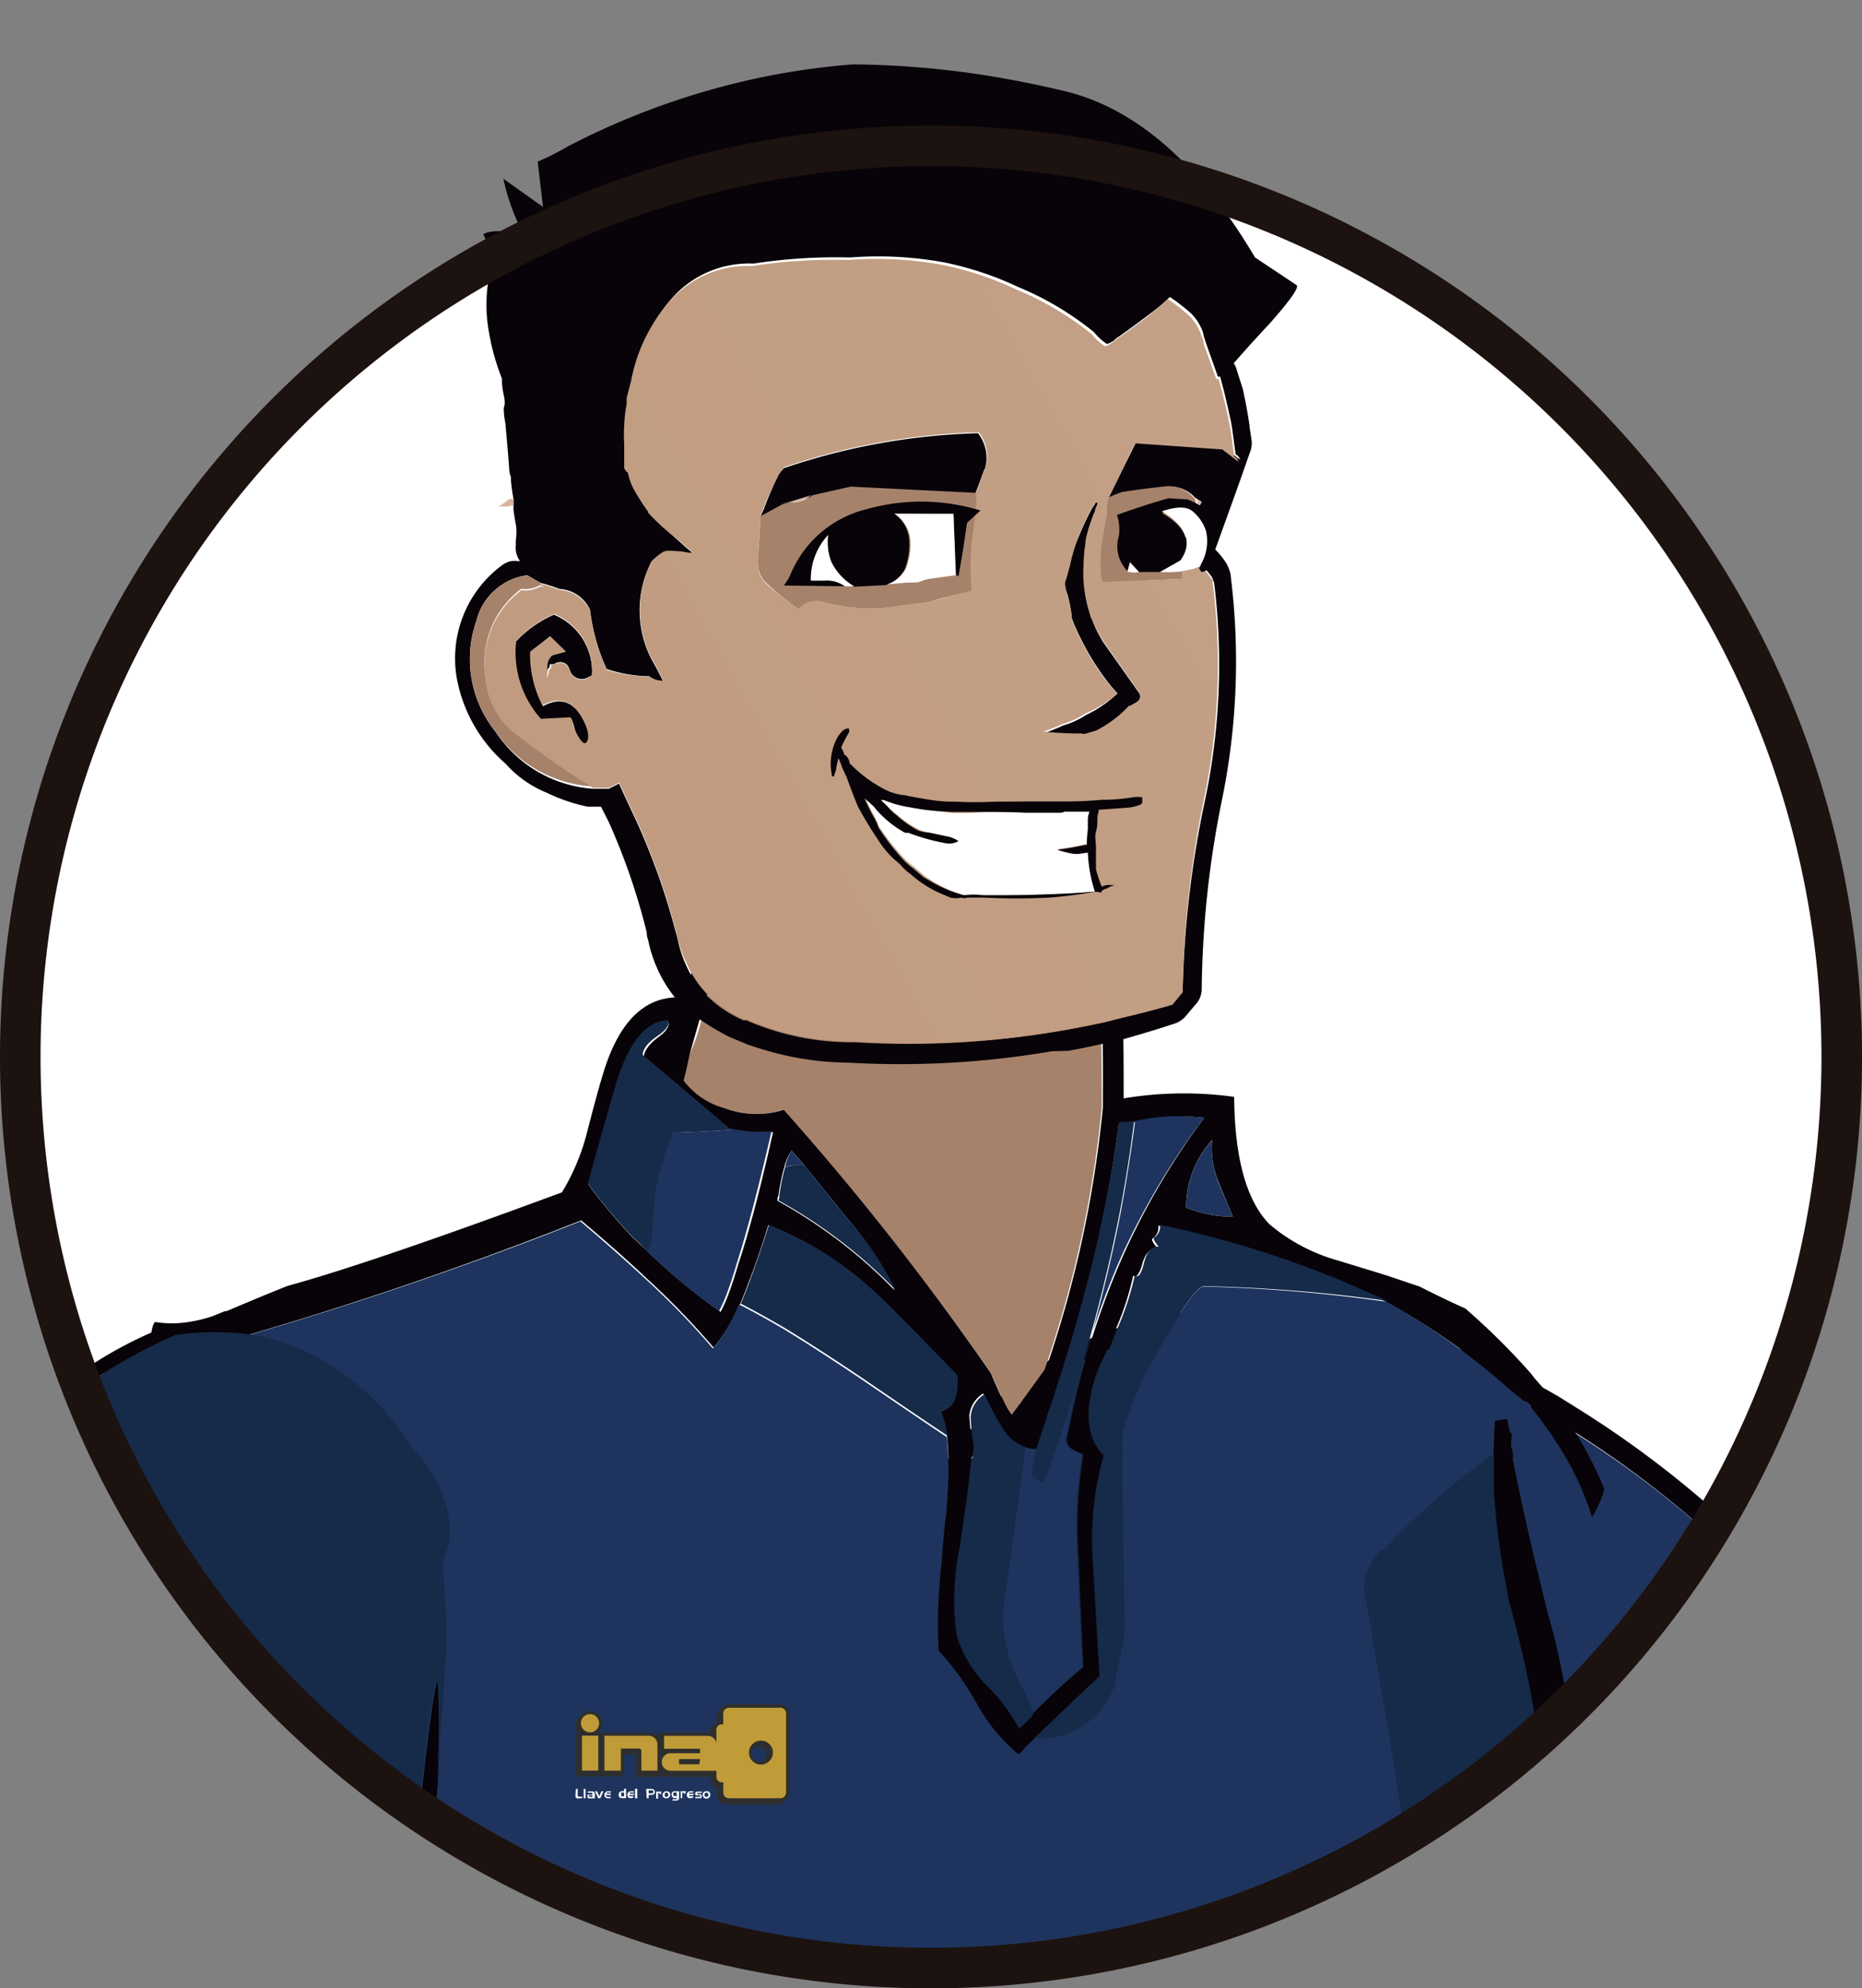 <svg id="Capa_1" data-name="Capa 1" xmlns="http://www.w3.org/2000/svg" xmlns:xlink="http://www.w3.org/1999/xlink" viewBox="0 0 183.72 196.1"><rect x="0" y="0" width="183.72" height="196.1" fill="#808080" stroke="none"/><defs><style>.cls-1{fill:none;}.cls-17,.cls-2{fill:#fff;}.cls-10,.cls-11,.cls-12,.cls-13,.cls-14,.cls-15,.cls-16,.cls-19,.cls-2,.cls-20,.cls-3,.cls-4,.cls-5,.cls-6,.cls-7,.cls-8,.cls-9{fill-rule:evenodd;}.cls-3,.cls-4{fill:#070308;}.cls-4{fill-opacity:0.3;}.cls-5{fill:#9fc1da;}.cls-6{fill:url(#linear-gradient);}.cls-7{fill:#71a3c6;}.cls-8{fill:#7eaec8;}.cls-9{fill:#464b7a;}.cls-10{fill:#1e345e;}.cls-11{fill:#162a4a;}.cls-12{fill:#a66d3b;}.cls-13{fill:url(#linear-gradient-2);}.cls-14{fill:#a7826b;}.cls-15{fill:#d8b5a2;}.cls-16{fill:url(#linear-gradient-3);}.cls-18{clip-path:url(#clip-path);}.cls-19{fill:#2f2e2f;}.cls-20{fill:#bf9c38;}.cls-21{fill:#1c120f;}</style><linearGradient id="linear-gradient" x1="3547.03" y1="18264.27" x2="3793.02" y2="18264.27" gradientTransform="matrix(-0.44, 0.9, -0.91, -0.41, 18343.64, 4187.7)" gradientUnits="userSpaceOnUse"><stop offset="0" stop-color="#cbb49f"/><stop offset="1" stop-color="#bd9274"/></linearGradient><linearGradient id="linear-gradient-2" x1="12109.8" y1="17767.12" x2="12355.35" y2="17767.12" gradientTransform="matrix(-0.95, 0.32, -0.35, -0.94, 17886.47, 12812.57)" xlink:href="#linear-gradient"/><linearGradient id="linear-gradient-3" x1="-3024.68" y1="4825.49" x2="-2738.11" y2="4825.49" gradientTransform="matrix(0.87, 0.49, -0.49, 0.87, 4856.62, -2786.62)" xlink:href="#linear-gradient"/><clipPath id="clip-path"><path class="cls-1" d="M118.89,18.53V0h-72V26.43a89.85,89.85,0,1,0,72-7.9Z"/></clipPath><symbol id="hombre_a_hombre1_brazoIzq" data-name="hombre_a/hombre1/brazoIzq" viewBox="0 0 58.25 54.41"><g id="Capa_3" data-name="Capa 3"><path class="cls-3" d="M55.2,6.46a14.64,14.64,0,0,1,3,5.55,1.26,1.26,0,0,1,.08.3,14.8,14.8,0,0,1-3,9.35,21,21,0,0,1-3,3.23q-4.91,4.44-9.87,8.77L41,34.86Q38,37.45,35,40q-.1.66-.15,1.43-.35.5-.85,1.4a3,3,0,0,1-1.75,1.55,6.65,6.65,0,0,1-2.48,0l-1,.83a1,1,0,0,1-.6.25,1.18,1.18,0,0,1-.65-.17l-3.07-1.85-.4.42L24,44l-6.3,6.92q-.3.36-.62.68a9.61,9.61,0,0,1-5.18,2.7l0,0a9.82,9.82,0,0,1-7.52-1.62A9.41,9.41,0,0,1,.2,46.19a9.56,9.56,0,0,1,1.07-6.75L6,30.79l.25-.6.13-.3-.17-.2q-.7-1-1.2-1.7l-.67-.7A1.28,1.28,0,0,1,4,26.64a.91.91,0,0,1,0-.23,2.57,2.57,0,0,1-.35-.87A4.84,4.84,0,0,1,4.8,22.79,6.46,6.46,0,0,1,7,20.69l.45-.1Q9,18.27,10.7,16q.41-.54.8-1v0q.74-.81,1.52-1.57t1.33-1.33a53.26,53.26,0,0,1,9-7l.83-.52,0,0a35.35,35.35,0,0,1,7.65-3.35q1-.31,2-.55Q35.07.51,36.3.34v0a1.8,1.8,0,0,1,1.18.15l0,0A17.91,17.91,0,0,1,51.8,3.21l0,0A15.44,15.44,0,0,1,55.2,6.46ZM40.45,1a17.38,17.38,0,0,0-3.12.58q-.11-.42-.68-.35-1.19.19-2.4.45-.93.21-1.87.5a34.28,34.28,0,0,0-7.42,3.27l-.83.5a52.54,52.54,0,0,0-8.9,6.82q-.67.64-1.33,1.3t-1.45,1.55q-.39.45-.8,1Q10.28,18.42,9,20.29a8.48,8.48,0,0,0,.45.85q1,1.65,1.5,2.45a17.47,17.47,0,0,0,3.8,5q.86.79,1.85,1.55T19,31.89l1,.6q.45.25.9.55t1.3.7a49.42,49.42,0,0,0,8.85,3.45q.6.15,1.25.35l2.38.88,0,0q1.54-1.29,3.08-2.6l2.3-2,1.4-1.2q5-4.34,9.87-8.77a20.2,20.2,0,0,0,2.83-3.1A13.76,13.76,0,0,0,57.1,12a13.68,13.68,0,0,0-2.77-5.1A13.65,13.65,0,0,0,51.3,4,17,17,0,0,0,40.45,1ZM14.75,30.39a24.18,24.18,0,0,1-5-5.3q-.55-.85-1-1.7a4.47,4.47,0,0,1-.4-.8A4.18,4.18,0,0,0,7.2,23,2.18,2.18,0,0,0,6,24.89a5.63,5.63,0,0,0,.75,2.7,8.9,8.9,0,0,0,.55,1l.25.4a20.49,20.49,0,0,0,2.7,3.35q.75.8,1.7,1.7l.75.65.85.7a34.08,34.08,0,0,0,7.9,5.25l.2.1,1.2.5q.56.22,1.1.4a17.76,17.76,0,0,0,5.73,1.08,11.25,11.25,0,0,0,2.13-.18q1.9-1.8,1.65-3-1.05-.35-2-.7a4.66,4.66,0,0,0-.55-.15l-15.6-7.75-.3-.25Zm-3,22.9h0l0,0A8.62,8.62,0,0,0,16.25,51a9.27,9.27,0,0,0,.85-1l6.6-7q-1.12-.34-3-1l0-.05Q15,39.53,7.35,31q-.37.62-.68,1.25l-4.07,7-.2.27-.15.3L2,40.14A8.59,8.59,0,0,0,1.17,46a8.5,8.5,0,0,0,3.78,5.77A8.94,8.94,0,0,0,11.72,53.29Z"/><polygon class="cls-5" points="35.45 2.96 35.47 2.99 35.45 3.01 35.35 2.94 35.45 2.96"/><path class="cls-13" d="M11.72,53.26v0a8.94,8.94,0,0,1-6.77-1.52A8.5,8.5,0,0,1,1.17,46,8.59,8.59,0,0,1,2,40.14l.23-.35.15-.3.2-.27,4.07-7Q7,31.61,7.35,31,15,39.53,20.8,42l0,.05q1.83.63,3,1l-6.6,7a9.27,9.27,0,0,1-.85,1A8.62,8.62,0,0,1,11.72,53.26ZM10,44.64a.26.26,0,0,0,.17-.1.19.19,0,0,0,0-.17.28.28,0,0,0-.1-.17.21.21,0,0,0-.18,0,.23.23,0,0,0-.15.1.21.21,0,0,0,0,.18.29.29,0,0,0,.1.17A.2.2,0,0,0,10,44.64Zm8.95-2h0v0Z"/><path class="cls-4" d="M11.72,53.29v0l0,0Zm7.2-10.62,0,0v0Z"/><path class="cls-12" d="M10,44.64a.2.2,0,0,1-.18,0,.29.29,0,0,1-.1-.17.21.21,0,0,1,0-.18.23.23,0,0,1,.15-.1.21.21,0,0,1,.18,0,.28.28,0,0,1,.1.17.19.19,0,0,1,0,.17A.26.26,0,0,1,10,44.64Z"/><path class="cls-10" d="M16.6,30.14q-1-.76-1.85-1.55a17.47,17.47,0,0,1-3.8-5q-.45-.8-1.5-2.45A8.48,8.48,0,0,1,9,20.29q1.28-1.87,2.65-3.67.41-.52.8-1,.7-.79,1.45-1.55t1.33-1.3A52.54,52.54,0,0,1,24.12,6l.83-.5a34.28,34.28,0,0,1,7.42-3.27q.95-.29,1.88-.5,1.21-.26,2.4-.45.57-.07.68.35A17.38,17.38,0,0,1,40.45,1q-.28.77,1.6,4a9.9,9.9,0,0,1-1.17,8.63q-5.43,9.17-17,14A70.11,70.11,0,0,1,16.6,30.14ZM35.45,3l-.1,0,.1.07,0,0ZM14.75,30.39q-.3.26-.62.58a15,15,0,0,0-1.42,1.88,2,2,0,0,0-.18.3l0,0a4.69,4.69,0,0,0-.3.48L12,34q-.95-.9-1.7-1.7A20.49,20.49,0,0,1,7.6,29l-.25-.4a8.9,8.9,0,0,1-.55-1A5.63,5.63,0,0,1,6,24.89,2.18,2.18,0,0,1,7.2,23a4.18,4.18,0,0,1,1.1-.45,4.47,4.47,0,0,0,.4.8q.45.85,1,1.7A24.18,24.18,0,0,0,14.75,30.39Z"/><path class="cls-11" d="M16.6,30.14a70.11,70.11,0,0,0,7.32-2.5q11.52-4.8,17-14A9.9,9.9,0,0,0,42,5q-1.88-3.25-1.6-4A17,17,0,0,1,51.3,4a13.65,13.65,0,0,1,3,2.92A13.68,13.68,0,0,1,57.1,12a13.76,13.76,0,0,1-2.85,8.73,20.2,20.2,0,0,1-2.83,3.1q-4.91,4.44-9.87,8.77l-1.4,1.2-2.3,2q-1.53,1.31-3.08,2.6l0,0-2.37-.87q-.65-.2-1.25-.35a49.42,49.42,0,0,1-8.85-3.45q-.7-.35-1.3-.7t-.9-.55l-1-.6Q17.74,31,16.6,30.14ZM12,34l.2-.4a4.69,4.69,0,0,1,.3-.48l0,0a2,2,0,0,1,.18-.3A15,15,0,0,1,14.12,31q.32-.32.63-.58l.3.25.3.25,15.6,7.75a4.66,4.66,0,0,1,.55.15q.95.35,2,.7.25,1.25-1.65,3a11.25,11.25,0,0,1-2.12.18A17.76,17.76,0,0,1,24,41.64q-.54-.18-1.1-.4l-1.2-.5-.2-.1a34.08,34.08,0,0,1-7.9-5.25l-.85-.7Z"/></g></symbol><symbol id="hombre_a_hombre1_tronco" data-name="hombre_a/hombre1/tronco" viewBox="0 0 83.3 130.32"><g id="Capa_3-2" data-name="Capa 3"><path class="cls-14" d="M42.65,2.72l.13-.05q.55.75,1.13,1.5.44,1,.85,2l0,.15q2.32,6.53,2.52,7.65T48,16.27l.18.68.17.72a4,4,0,0,1-2.1,1.43,4.79,4.79,0,0,1-3.15.1A143.15,143.15,0,0,0,32.2,33q-.45,1-.73,1.6a3,3,0,0,1-.37.6q-.91-1.23-1.72-2.37a59.82,59.82,0,0,1-3-13.75l0-.62q0-4.83.27-10.05,0,.51.08-.3A6,6,0,0,1,30,2.95a14.35,14.35,0,0,1,5.85-1.5,18.2,18.2,0,0,1,5.65.65A3.37,3.37,0,0,1,42.65,2.72Zm-4.05,9.4,0,0,.1.1v-.1Z"/><path class="cls-3" d="M42.65,2.72A3.37,3.37,0,0,0,41.5,2.1a18.2,18.2,0,0,0-5.65-.65A14.35,14.35,0,0,0,30,2.95,6,6,0,0,0,26.67,8.1q-.08.81-.08.3-.3,5.22-.27,10.05l0,.63a59.82,59.82,0,0,0,3,13.75Q30.19,34,31.1,35.2a3,3,0,0,0,.38-.6q.28-.56.73-1.6A143.15,143.15,0,0,1,43.07,19.2a4.79,4.79,0,0,0,3.15-.1,4,4,0,0,0,2.1-1.43l-.17-.72L48,16.27q-.32-1.14-.65-2.27T44.8,6.35l0-.15q-.41-1-.85-2-.58-.75-1.12-1.5ZM5.82,37.27q0,.77,0,1.6,0,.19,0,.38,0,.74-.12,1.5-.17,1.66-.52,3.48-.07.41-.15.82A57.86,57.86,0,0,0,3.3,53.67,33.64,33.64,0,0,0,4,61.17q.44,2.5,1.58,7.93A87.49,87.49,0,0,1,7.17,85.32Q7,88,5.95,99.32q-.19,1.83-1,6.8a27.28,27.28,0,0,0-.67,6.17,12.09,12.09,0,0,0,4.35,9.65A17.91,17.91,0,0,0,13,124.67a.53.53,0,0,1,.2.1l.3.15,3.15,1.1.45.18.63.22.22.05.05,0,.52.08h0l4.83,1.15,1.63.23q.6.1,1.3.25a65.47,65.47,0,0,0,8.6.75q2.32.06,4.58-.08l1.23-.08q9.1-.85,14.1-3.85l.05-.05q.59-.42,1.27-.85a8.19,8.19,0,0,0,2.65-2.65,7.16,7.16,0,0,0,.27-1.25.49.49,0,0,1,0-.1q.08-.67-.07,1.43.49-3.15.82-3.37.54-1.81,1-3.62a69.07,69.07,0,0,0,1.5-8.7,64.62,64.62,0,0,0,.38-10.4A38.72,38.72,0,0,1,64,83.2q1.26-4.69,2.57-9.37l.33-1.12q1-.73,2-1.45a48.49,48.49,0,0,0,5.95-5.33q9.74-10.35,6.58-22a27.89,27.89,0,0,0-3.87-8.27l0-.05a.44.44,0,0,1-.12-.1.62.62,0,0,1-.12-.25.31.31,0,0,1,0-.08.85.85,0,0,1,0-.17s0-.08,0-.12q.09-.5.13-.85t.08-.52a1.42,1.42,0,0,0-.42,0,.66.66,0,0,0-.48.35,3.49,3.49,0,0,1-.37-.37,4.06,4.06,0,0,1-.9-1.33l-.43-.1-.55-.15A199.56,199.56,0,0,1,53.7,25q-2,1.68-3.5,3.1a41.34,41.34,0,0,0-3.45,3.57,8.15,8.15,0,0,1-1.3-2.15l-.1-.15q-.23-.55-.47-1.2-.49-1.27-1-2.92a17.57,17.57,0,0,0-5.5,3.45q-.67.57-4.4,4.43-.08,1.7.87,1.88a5.39,5.39,0,0,0-.35,1.32,17.12,17.12,0,0,0,0,3.45q0,.48.1,1,.11,1.13.18,2.1a27.78,27.78,0,0,1,.15,4.65,14.6,14.6,0,0,0-2,2.77,9.36,9.36,0,0,1-2.2,2.68l-.85-.85-.2-.2-2.75-2.62-.23-.2-.2-.2q.22-3.75.33-5.73a16.32,16.32,0,0,0-.55-5.85q1.45-1.46.25-4.62L26,31.6l-.27-.7a14.92,14.92,0,0,1-1-3q-.27.16-.48-.62t-.77-.85q.34-.4.23-.48a.7.7,0,0,1-.3-.67,54.16,54.16,0,0,0-9.5,2.92l-2.4,1.05A36.82,36.82,0,0,0,4.9,33.87l-.73.58-.08,0-.22.17v.15q-.64.81-1.18,1.6l-.12.2a15.09,15.09,0,0,0-1.92,4A5.45,5.45,0,0,1,0,39.1a19.84,19.84,0,0,1,3.65-5.8L3.88,33l.5-.55A36.75,36.75,0,0,1,7.3,29.62q1-.44,2.4-1.15L11.1,28l.35-.12L14,27.1a9.5,9.5,0,0,0,3.58-1.9q1.81-1.86,1.85-6.68a19.2,19.2,0,0,1,5.8.08v-.48Q25.22,13.26,25.5,8a1.22,1.22,0,0,1,.07-.37,7,7,0,0,1,3.9-6A15.53,15.53,0,0,1,35.75,0,18.94,18.94,0,0,1,41.67.7h0a5.16,5.16,0,0,1,1.15.55l.15,0a1.21,1.21,0,0,1,.55.43q.52.73,1.08,1.45a1.44,1.44,0,0,1,.17.28q.46,1,.88,2l.08.2q2.29,6.45,2.55,7.75l.05-.05q2.87-.21,4.15,3.77.35,1.1.95,3.45a11.57,11.57,0,0,0,1.28,3q10.14,3.75,14.38,4.9s1.1.43,3.22,1.33l.08,0,.67.27a7.32,7.32,0,0,0,1.25.3,5.41,5.41,0,0,0,1.75,0q.2.15.28,1.32l1.7.13a2,2,0,0,1,.7,2,2.78,2.78,0,0,1-.43,1.45A28,28,0,0,1,82.52,44Q86.17,57.49,72.7,69.2q-1.9,1.65-4.15,3.27-1.63,5.72-3.17,11.48A38.72,38.72,0,0,0,64,96.12a64.62,64.62,0,0,1-.38,10.4,69.2,69.2,0,0,1-2.48,12.33q0,.52-.07,1a6.67,6.67,0,0,1-.62,2.42,9.72,9.72,0,0,1-2.4,2.45l-.25.2a31.87,31.87,0,0,1-6.27,3.1q-2.92,1-12.37,2.13-1.91.15-4.07.2a72.56,72.56,0,0,1-9.12-.85,66,66,0,0,1-14.3-3.73,28.12,28.12,0,0,1-2.62-1.23,12.9,12.9,0,0,1-5.95-9.57q.38-4.42.63-6.62Q5,97,5.35,91.15a102.87,102.87,0,0,0-.6-18.87q-.39-2.06-1.83-8.32a42.94,42.94,0,0,1-1.33-8.2A34.89,34.89,0,0,1,3,45.5l.52-2.15q.58-2.46.95-4.2.19-.91.33-1.62a1.14,1.14,0,0,1,.1-.67l-.05-.6a.16.16,0,0,1,.1-.15q.1-.45.15-.7l.65.1Q5.8,36.35,5.82,37.27Zm39.83-17-.1,0,0,0a6.42,6.42,0,0,1-1.92.1q1,4.47,1.83,6.95.27.92.52,1.58a7.93,7.93,0,0,0,.4.9,33.2,33.2,0,0,0,3.77-3.1l.43-.42.45-.42a29,29,0,0,0,2.3-2.75q-.79-2.89-1.35-4.8-1-3.64-2.83-3.75-.17.34.5.83t.77,1l-4.52,3.82ZM42,22.1,39.65,25a16.35,16.35,0,0,0-2.4,3.67,26.27,26.27,0,0,1,6.15-4.7c0-.09,0-.17-.05-.25a11.09,11.09,0,0,0-.3-1.48,2.51,2.51,0,0,0-.4-.9ZM30.4,36.9a2.24,2.24,0,0,1-.58.13l-.6-1.73q-.83-2.46-1.5-4.77T26.6,26.17q-.75-3.3-1.12-6.27l-.17,0-.62-.05A10.32,10.32,0,0,0,21,19.62a38.27,38.27,0,0,1,4.4,7.55,42.6,42.6,0,0,1,2.08,6.05q.41,1.6.73,3.27,0,.51-.87.77a23.15,23.15,0,0,1,.25,5.48q-.07,1.94-.25,5.7,1,.8,2.57,2.35l.2.2.65.6a9.11,9.11,0,0,1,1.7-2.23A6.44,6.44,0,0,0,34,46.77a13.77,13.77,0,0,0-.2-4.8s0-.07,0-.1q-.36-2.31-.5-3.65a13.31,13.31,0,0,1-.12-1.45q.13-1.12.15-1.52a1.53,1.53,0,0,0-.73-1.17,14.76,14.76,0,0,1-1,1.85l-.05.08,0,0a2.25,2.25,0,0,1-1.1.85ZM25.65,7.72l0,0,0,.08ZM19.5,24.8a6.31,6.31,0,0,0,2.45-.47,5.22,5.22,0,0,0-1.37-3.55A4.67,4.67,0,0,1,20.25,23Q20,23.61,19.5,24.8Z"/><path class="cls-10" d="M16.67,126l-.27-.35q-1.26-1.7-2.52-3.5a20.93,20.93,0,0,1-4.23-10.65,44.59,44.59,0,0,0,.35-5.07A96.12,96.12,0,0,1,11,96,99.58,99.58,0,0,0,11.5,77.1Q9.91,66.4,9.85,65.5,9.64,62.3,11.13,53q1.52-8.7,1.5-8.9a4.49,4.49,0,0,0-.33-1,1.68,1.68,0,0,0-.8-.9,38,38,0,0,0-4.93-4.37l-.75-.55q0-.92-.07-1.77l-.65-.1q-.05.25-.15.7a.16.16,0,0,0-.1.15l.05.6a1.14,1.14,0,0,0-.1.67q-.13.71-.33,1.63-.37,1.74-.95,4.2A8.36,8.36,0,0,1,.65,40.62a15.09,15.09,0,0,1,1.92-4l.13-.2q.53-.79,1.18-1.6v-.15l.22-.17.08,0,.73-.58a36.82,36.82,0,0,1,6.52-4.65,81.65,81.65,0,0,1,9.58-.8q.56,0,2.5,3.55a17.08,17.08,0,0,1,1.9,4.27q.07.92-.12,10.42,0,.08.57,2.83a3.9,3.9,0,0,0,4,2.63l0,0-.17-.2.2.2.85.85a9.36,9.36,0,0,0,2.2-2.68,14.6,14.6,0,0,1,2-2.77,27.78,27.78,0,0,0-.15-4.65q-.07-1-.18-2.1-.06-.52-.1-1a17.12,17.12,0,0,1,0-3.45q1.78-1.19,4.43-3,2.29-1.54,4.1-2.65,1.3-.76,2.35-1.3l.1.15a8.15,8.15,0,0,0,1.3,2.15,41.34,41.34,0,0,1,3.45-3.57q1.53-1.42,3.5-3.1A199.56,199.56,0,0,0,74.27,31.9l.55.15.43.1a4.06,4.06,0,0,0,.9,1.33,3.49,3.49,0,0,0,.38.38A.66.66,0,0,1,77,33.5a1.42,1.42,0,0,1,.42,0q0,.2-.08.52t-.12.85s0,.09,0,.13a.85.85,0,0,0,0,.17.31.31,0,0,0,0,.08.62.62,0,0,0,.13.25.44.44,0,0,0,.13.1l0,.05a27.89,27.89,0,0,1,3.88,8.27q3.16,11.7-6.58,22a48.49,48.49,0,0,1-5.95,5.33q-.95.72-2,1.45l-.33,1.13Q65.28,78.5,64,83.2A38.72,38.72,0,0,0,62.7,95.37a64.62,64.62,0,0,1-.37,10.4,69.07,69.07,0,0,1-1.5,8.7q-.44,1.81-1,3.63-.33.22-.82,3.38.16-2.1.07-1.43a.49.49,0,0,0,0,.1,7.16,7.16,0,0,1-.27,1.25A8.19,8.19,0,0,1,56.17,124q-.68.43-1.27.85l-.05.05q-5,3-14.1,3.85l-1.23.08q-2.26.13-4.58.08a65.47,65.47,0,0,1-8.6-.75q-.7-.15-1.3-.25l-1.62-.23-4.83-1.15h0L18,126.5l-.05,0-.22-.05-.62-.22Zm29-105.77q1.39.12,3.25.17.11.31.2.6a13.35,13.35,0,0,1,.68,2.3q0,.09.23,2.65.09.37.2.7a33.2,33.2,0,0,1-3.77,3.1,7.93,7.93,0,0,1-.4-.9q-.25-.66-.52-1.58-.8-2.48-1.83-6.95a6.42,6.42,0,0,0,1.92-.1l0,0Zm-2.6,2a2.13,2.13,0,0,0-.85-.12H42l.65-.77A2.51,2.51,0,0,1,43,22.22ZM30.4,36.9q.34,2.63,1.2,8.77a8.15,8.15,0,0,1-1,3.78q-.38.75-.62,1.35-1.61-1.55-2.57-2.35.18-3.76.25-5.7a23.15,23.15,0,0,0-.25-5.48q.88-.26.88-.77-.31-1.67-.73-3.27a42.6,42.6,0,0,0-2.08-6.05A38.27,38.27,0,0,0,21,19.62a10.32,10.32,0,0,1,3.63.17q.31,2.42.77,4.88a86.78,86.78,0,0,0,2.2,8.7q.82,2.7,1.82,5.42a1.78,1.78,0,0,0,.63-.45L29.82,37A2.24,2.24,0,0,0,30.4,36.9ZM40.63,65.77a1.53,1.53,0,0,1-.5,0q-7.39,2.44-13.3,4.6-11.42,4.31-11.3,6.17a1.2,1.2,0,0,0,.42.83q25-8.94,24.88-11Q40.79,65.82,40.63,65.77ZM34.07,73.3l-.37-.52q-1.87.48-9,4.27-8.37,4.43-8.25,6.18a1.81,1.81,0,0,0,.38,1.15A65.19,65.19,0,0,1,34.07,73.3ZM19.5,24.8q.51-1.19.75-1.77a4.67,4.67,0,0,0,.32-2.25,5.22,5.22,0,0,1,1.38,3.55A6.31,6.31,0,0,1,19.5,24.8Z"/><path class="cls-11" d="M50.2,26.67q-.11-.33-.2-.7-.21-2.56-.23-2.65A13.35,13.35,0,0,0,49.1,21q-.09-.29-.2-.6-1.86-.05-3.25-.17l.3-.08,4.52-3.82q0-.47-.77-1t-.5-.83Q51,14.63,52,18.27q.56,1.91,1.35,4.8a29,29,0,0,1-2.3,2.75l-.45.42ZM43,22.22a11.09,11.09,0,0,1,.3,1.48c0,.08,0,.16.05.25a26.27,26.27,0,0,0-6.15,4.7A16.35,16.35,0,0,1,39.65,25L42,22.1h.2A2.13,2.13,0,0,1,43,22.22ZM34.47,36.3A5.39,5.39,0,0,1,34.82,35q-1-.17-.87-1.87,3.73-3.86,4.4-4.43a17.57,17.57,0,0,1,5.5-3.45q.53,1.65,1,2.92.24.65.47,1.2-1.05.54-2.35,1.3-1.81,1.11-4.1,2.65Q36.26,35.11,34.47,36.3ZM29.95,50.8q.25-.6.63-1.35a8.15,8.15,0,0,0,1-3.78q-.86-6.15-1.2-8.77h0a2.25,2.25,0,0,0,1.1-.85l0,0,.05-.08a14.76,14.76,0,0,0,1-1.85,1.53,1.53,0,0,1,.73,1.17q0,.41-.15,1.52a13.31,13.31,0,0,0,.13,1.45q.14,1.34.5,3.65s0,.07,0,.1a13.77,13.77,0,0,1,.2,4.8,6.44,6.44,0,0,1-1.55,2.6,9.11,9.11,0,0,0-1.7,2.23l-.65-.6ZM29.82,37l.27,1.33a1.78,1.78,0,0,1-.62.45q-1-2.73-1.82-5.42a86.78,86.78,0,0,1-2.2-8.7q-.47-2.45-.77-4.87l.63.05.17,0q.37,3,1.13,6.27.49,2.11,1.13,4.35t1.5,4.77Zm-18.4-7.8,2.4-1.05a54.16,54.16,0,0,1,9.5-2.92.7.7,0,0,0,.3.67q.11.07-.23.48.55-.05.77.85t.48.63a14.92,14.92,0,0,0,1,3l.27.7.5,1.07q1.2,3.17-.25,4.63a16.32,16.32,0,0,1,.55,5.85q-.1,2-.33,5.73l.2.2.23.2,2.75,2.63.17.2,0,0a3.9,3.9,0,0,1-4-2.62q-.57-2.75-.57-2.83.19-9.5.13-10.42A17.08,17.08,0,0,0,23.5,32q-1.94-3.55-2.5-3.55A81.65,81.65,0,0,0,11.42,29.22ZM34.07,73.3A65.19,65.19,0,0,0,16.8,84.37a1.81,1.81,0,0,1-.37-1.15q-.12-1.75,8.25-6.18,7.15-3.79,9-4.27Zm6.55-7.52q.16.05.2.63.13,2-24.87,11a1.2,1.2,0,0,1-.42-.83q-.12-1.86,11.3-6.17,5.91-2.16,13.3-4.6A1.53,1.53,0,0,0,40.63,65.77ZM16.67,126l-3.15-1.1-.3-.15a.53.53,0,0,0-.2-.1,17.91,17.91,0,0,1-4.43-2.72,12.09,12.09,0,0,1-4.35-9.65,27.28,27.28,0,0,1,.67-6.17q.83-5,1-6.8Q7,88,7.17,85.32A87.49,87.49,0,0,0,5.63,69.1Q4.49,63.67,4,61.17a33.64,33.64,0,0,1-.75-7.5A57.86,57.86,0,0,1,5,45q.08-.41.15-.82.35-1.82.52-3.48.08-.76.13-1.5,0-.18,0-.37,0-.83,0-1.6l.75.55A38,38,0,0,1,11.5,42.2a1.68,1.68,0,0,1,.8.9,4.49,4.49,0,0,1,.33,1q0,.2-1.5,8.9Q9.64,62.3,9.85,65.5q.06.9,1.65,11.6A99.58,99.58,0,0,1,11,96a96.12,96.12,0,0,0-1,10.4,44.59,44.59,0,0,1-.35,5.07,20.93,20.93,0,0,0,4.23,10.65q1.27,1.8,2.52,3.5Z"/></g></symbol><symbol id="hombre_a_hombre1_brazoDer" data-name="hombre_a/hombre1/brazoDer" viewBox="0 0 35.39 68.62"><g id="Capa_3-3" data-name="Capa 3"><path class="cls-4" d="M29.28,51v0h0Zm2.5,12.6h0v0ZM16.73,53.48h0v0Z"/><path class="cls-3" d="M12.26.55,12.61,0a21.88,21.88,0,0,1,5.25,1.65,12.76,12.76,0,0,1,4.6,3.1q1.8,1.75,3.43,3.52.57.75,1.17,1.6a38.94,38.94,0,0,1,4,7.33l.38.95a62.91,62.91,0,0,1,3.15,11.1q.16.91.32,1.87l.3,2.08a.24.24,0,0,0,0,.07v.05q0,.6,0,1.3.22,3.84.18,7.63,0,.86-.05,1.73t-.07,1.48a2.49,2.49,0,0,1,0,.25c0,.18,0,.37,0,.55a1.23,1.23,0,0,1-.25.68,1.2,1.2,0,0,1-.52.42l-.67.17.55,10.15q0,.25,0,.47t0,.45a9.59,9.59,0,0,1-1.72,5.58h0a9.83,9.83,0,0,1-6.45,4.22,9.43,9.43,0,0,1-7.52-1.52A9.66,9.66,0,0,1,14.76,62q-.11-.32-.2-.65L11.73,51.9q-.23-.56-.45-1.12H11a1.07,1.07,0,0,1-.5-.2l-.1-.1a.89.89,0,0,1-.22-.35l-.3-1-.07-.25-.45-1.52q-.77-2.57-1.92-6.52-.33-1.11-.6-2.08Q6.11,36.51,5.68,35l.2.63-.1-.35q-.26-.89-.52-1.73l-.43-1.45L4.48,30.9,4.21,30l.23.7-.83-3c0-.1-.05-.21-.07-.32l-.3-1.12q-.62-2.45-1-4.83-.42-2.84,5.6,17.18.48,1.57,1,3.3l.68,2.4.85,2.88.52,1.75.07.25a88.89,88.89,0,0,0,15.7-1.35h0A71.19,71.19,0,0,0,34.28,46c0-.08,0-.17,0-.25q.08-1.66.13-3.32.07-3.88-.12-7.8-.07-.66-.1-1.25v0q-.11-1-.27-2.1l-.33-1.83a64.71,64.71,0,0,0-3.1-10.92q-.19-.48-.37-.9a38.63,38.63,0,0,0-3.87-7.18q-.57-.82-1.1-1.52l-.33-.4L23.61,7.1l-.65,0L20.88,4.7a12.06,12.06,0,0,0-3.23-2.35A25.7,25.7,0,0,0,12.26.55ZM31.56,47h0v0l.4-.12Zm.25,16.63v0h0a8.61,8.61,0,0,0,1.55-4.82q0-.22,0-.45,0-.41-.07-.83l-.33-9.72q-2.93.77-6,1.32a87,87,0,0,1-14.23,1.33,15.52,15.52,0,0,0,.55,2l2.1,7.82.08.33.1.32q0,.2.1.4t.18.5A8.6,8.6,0,0,0,19.18,66,8.52,8.52,0,0,0,26,67.4,8.93,8.93,0,0,0,31.81,63.65Z"/><polygon class="cls-5" points="23.61 9.47 23.61 9.43 23.66 9.38 23.76 9.43 23.61 9.47"/><path class="cls-6" d="M29.28,51l0,0h0ZM16.73,53.48l0,0v0ZM31.78,63.63l0,0A8.93,8.93,0,0,1,26,67.4,8.52,8.52,0,0,1,19.18,66a8.6,8.6,0,0,1-3.4-4.22q-.1-.25-.18-.5t-.1-.4l-.1-.32q0-.17-.05-.33h0l-2.1-7.82a15.52,15.52,0,0,1-.55-2,87,87,0,0,0,14.23-1.33q3.09-.55,6-1.32l.33,9.72q.05.42.07.83,0,.23,0,.45A8.61,8.61,0,0,1,31.78,63.63Z"/><polygon class="cls-7" points="31.51 47.05 31.56 47.02 31.91 46.92 31.51 47.05"/><path class="cls-8" d="M31.51,47.05v0h0Z"/><path class="cls-9" d="M15.41,60.58l-.08-.33h0Q15.39,60.41,15.41,60.58Z"/><path class="cls-10" d="M26.68,47.77c0-.08,0-.16,0-.25q0-.38.08-.85a8.52,8.52,0,0,0-1.45-2.48L25,43.68q-2.61-3.47-4.1-5.9-.48-.8-.92-1.6a39.73,39.73,0,0,1-5-19.78,14.34,14.34,0,0,1,1.25-6.22L20.88,4.7,23,7.05l.65,0,1.23,1.37.33.4q.53.71,1.1,1.52a38.63,38.63,0,0,1,3.88,7.18q.19.42.38.9a64.71,64.71,0,0,1,3.1,10.92l.33,1.83q.16,1.05.27,2.1v0q0,.59.1,1.25.2,3.92.13,7.8,0,1.67-.12,3.32c0,.08,0,.17,0,.25a71.19,71.19,0,0,1-7.58,1.77ZM23.61,9.48l.15,0-.1-.05-.05.05Z"/><path class="cls-11" d="M20.88,4.7l-4.73,5.48a14.34,14.34,0,0,0-1.25,6.22,39.73,39.73,0,0,0,5,19.78q.45.8.92,1.6,1.49,2.43,4.1,5.9l.38.52a8.52,8.52,0,0,1,1.45,2.48q0,.47-.08.85c0,.09,0,.17,0,.25A88.89,88.89,0,0,1,11,49.13l-.07-.25-.52-1.75-.85-2.87-.68-2.4q-.52-1.73-1-3.3-6-20-5.6-17.18.36,2.37,1,4.83-.79-2.82-1.55-5.68a28.17,28.17,0,0,1-.83-4.6,5.28,5.28,0,0,1-.07-.68,6,6,0,0,0-.37-.8A3.55,3.55,0,0,1,0,12.73a7,7,0,0,1,1.22-4A12.85,12.85,0,0,1,4.11,4.15a10.75,10.75,0,0,1,4.7-3,14.66,14.66,0,0,1,3.45-.6,25.7,25.7,0,0,1,5.4,1.8A12.06,12.06,0,0,1,20.88,4.7Z"/></g><path class="cls-12" d="M24.51,58.55a.44.44,0,0,1-.05.2.57.57,0,0,1-.15.1.45.45,0,0,1-.2,0,.16.16,0,0,1-.1-.15.44.44,0,0,1,0-.2.16.16,0,0,1,.15-.1.2.2,0,0,1,.15,0A.33.33,0,0,1,24.51,58.55Z"/></symbol><symbol id="hombre_a_hombre1_ojos01" data-name="hombre_a/hombre1/ojos01" viewBox="0 0 17.57 3.6"><g id="Capa_3-5" data-name="Capa 3"><path class="cls-3" d="M16.9,2.83a1.87,1.87,0,0,0,.27-1.43,1.73,1.73,0,0,0-.55-.82Q16.27.3,15.38.6q1.52.89.75,2L15.3,3l-.85,0-.37-.42-.1.38a1.43,1.43,0,0,1-.35-1.43,1.8,1.8,0,0,0-.08-.85Q14.6.3,15.65,0l.77.05q1,.37,1.1,1.1a2.74,2.74,0,0,1-.2,1.65A.46.46,0,0,1,17,3S16.9,2.91,16.9,2.83Zm-12.73.7L2.85,3.6a2.31,2.31,0,0,1-.93-1A2.27,2.27,0,0,1,1.8,1.5a2.61,2.61,0,0,0-.7,1.85h.55a1.22,1.22,0,0,1,.83.23L0,3.55a2.64,2.64,0,0,0,.25-.4A4.5,4.5,0,0,1,3.35.45,8.18,8.18,0,0,1,8,.5L7.45,1Q7.3,2.1,7.1,3.2s0-.06-.12-.08L6.9.65,4.5.63a1.42,1.42,0,0,1,.6,1.15,2.75,2.75,0,0,1-.18,1.1A1.33,1.33,0,0,1,4.17,3.52Z"/><path class="cls-2" d="M14.45,3a.84.84,0,0,1-.37,0l-.1,0,.1-.38Zm.85,0,.83-.47q.77-1.06-.75-2,.89-.3,1.25,0a1.73,1.73,0,0,1,.55.82,1.87,1.87,0,0,1-.27,1.43l-.27.1,0,0-.5.1A6,6,0,0,1,15.3,3ZM2.48,3.58a1.22,1.22,0,0,0-.83-.23H1.1A2.61,2.61,0,0,1,1.8,1.5a2.27,2.27,0,0,0,.13,1.08,2.31,2.31,0,0,0,.93,1ZM7,3.13l-1.1.15-.2.05a1,1,0,0,1-.35.1.12.12,0,0,0-.1,0H5l-.78.07a1.33,1.33,0,0,0,.75-.65,2.75,2.75,0,0,0,.18-1.1A1.42,1.42,0,0,0,4.5.63l2.4,0Z"/></g></symbol><symbol id="hombre_a_hombre1_JS_ojos" data-name="hombre_a/hombre1/JS ojos" viewBox="0 0 17.57 3.6"><use width="17.57" height="3.6" xlink:href="#hombre_a_hombre1_ojos01"/></symbol><symbol id="hombre_a_hombre1_boc03" data-name="hombre_a/hombre1/boc03" viewBox="0 0 15.02 8.29"><g id="Capa_3-6" data-name="Capa 3"><path class="cls-2" d="M7.5,4q.94,0,1.88,0h1.7a.54.54,0,0,0,.17-.05q.6,0,1.2,0v0a1.13,1.13,0,0,0-.08.33l0,.52q0,.37-.05.75h-.1a13.1,13.1,0,0,1-1.32.23v0q.35.1.7.18A1.38,1.38,0,0,0,12,6l.35-.05q0,.36.07.73a6.8,6.8,0,0,0,.27,1.15h-.1L12,7.88Q10,8,8,8q-.34,0-.67,0A3.67,3.67,0,0,0,6.4,8,6.3,6.3,0,0,1,4.7,7.2,1.9,1.9,0,0,1,4.42,7l-.47-.4a3.24,3.24,0,0,1-.5-.45A11,11,0,0,1,2.3,4.67a2.21,2.21,0,0,0-.17-.4,10.11,10.11,0,0,1-.5-1q.23.19.45.4A4.88,4.88,0,0,0,3.57,5l.15,0a10.34,10.34,0,0,0,1.77.5.9.9,0,0,0,.63-.1,1.46,1.46,0,0,0-.58-.23L4.75,5a2.72,2.72,0,0,1-.55-.17,5.05,5.05,0,0,1-1.05-.73A2.81,2.81,0,0,1,2.7,3.7l-.33-.32.15,0a5.16,5.16,0,0,0,1.25.35A10.74,10.74,0,0,0,5,3.95l.8.1Q6.63,4.08,7.5,4Z"/><path class="cls-3" d="M9.37,3.5q.94,0,1.87,0T13,3.42q.77,0,1.5-.12a1.5,1.5,0,0,1,.45,0,.12.12,0,0,1,.07.1.33.33,0,0,1-.2.27,2,2,0,0,1-.6.13l-1.37.1a.27.27,0,0,1,0,.13.85.85,0,0,0-.05.23c0,.23,0,.47-.07.7s0,.49,0,.72l0,.05s0,.08,0,.13,0,.27,0,.4,0,.34,0,.5a6.22,6.22,0,0,0,.28.83l0,0a.64.64,0,0,1,.35-.08h.1l.17,0v0l-.23.08v0l-.17.1-.05,0a.66.66,0,0,0-.17.1c0,.08-.07.09-.17.05H12.9l-.1,0h-.17q-1,.18-2.1.27a31.65,31.65,0,0,1-3.2,0h-.8q-.08.06-.27,0a1.12,1.12,0,0,1-.52,0L5.2,7.88A5.46,5.46,0,0,1,3.85,7a2.73,2.73,0,0,1-.52-.48L3,6.23a4.3,4.3,0,0,1-.7-.85,18.51,18.51,0,0,1-1-1.65Q1,3,.77,2.35L.55,1.88.47,1.65l-.1-.23A5.51,5.51,0,0,0,.25,2l-.1.3H.07A2.64,2.64,0,0,1,.25.57,1.62,1.62,0,0,1,.55.13.59.59,0,0,1,.77,0V0h.1a.32.32,0,0,1,0,.2l0,0A5.52,5.52,0,0,0,.5.92a1,1,0,0,1,.15.33v0a.51.51,0,0,1,.25.38.26.26,0,0,0,.1.13A6.44,6.44,0,0,0,2.55,2.9a2.57,2.57,0,0,0,1,.3q.62.13,1.28.23a6.79,6.79,0,0,0,.95.08H6a18.21,18.21,0,0,0,1.88,0Q8.63,3.51,9.37,3.5ZM7.5,4q-.86,0-1.73,0L5,3.95a10.74,10.74,0,0,1-1.2-.17,5.16,5.16,0,0,1-1.25-.35l-.15,0,.33.32a2.81,2.81,0,0,0,.45.43,5.05,5.05,0,0,0,1.05.73A2.72,2.72,0,0,0,4.75,5l.8.17a1.46,1.46,0,0,1,.58.23.9.9,0,0,1-.62.1A10.34,10.34,0,0,1,3.72,5L3.57,5a4.88,4.88,0,0,1-1.5-1.25q-.22-.21-.45-.4a10.11,10.11,0,0,0,.5,1,2.21,2.21,0,0,1,.17.4,11,11,0,0,0,1.15,1.5,3.24,3.24,0,0,0,.5.45l.47.4a1.9,1.9,0,0,0,.28.17A6.3,6.3,0,0,0,6.4,8a3.67,3.67,0,0,1,.93,0Q7.66,8,8,8q2,0,4-.12l.58-.05h.1a6.8,6.8,0,0,1-.27-1.15q-.05-.36-.07-.73L12,6a1.38,1.38,0,0,1-.43,0q-.35-.07-.7-.18v0a13.1,13.1,0,0,0,1.32-.23h.1q0-.38.05-.75l0-.52a1.13,1.13,0,0,1,.08-.33v0q-.6,0-1.2,0a.54.54,0,0,1-.17.05H9.37Q8.43,4,7.5,4Z"/></g></symbol><symbol id="hombre_a_hombre1_JS_boca" data-name="hombre_a/hombre1/JS boca" viewBox="0 0 12.11 6.68"><use width="15.02" height="8.29" transform="scale(0.81)" xlink:href="#hombre_a_hombre1_boc03"/></symbol><symbol id="hombre_a_hombre1_cabeza" data-name="hombre_a/hombre1/cabeza" viewBox="0 0 44.25 52.55"><g id="Capa_3-4" data-name="Capa 3"><path class="cls-3" d="M41.12,22.8q0,.16,0,.3c0,.09,0,.18,0,.27q-.05.37-.12.75T41,25c0,.08,0,.17,0,.25a1.15,1.15,0,0,1-.2.77v.05l0,0a1.27,1.27,0,0,1,.5,0,1.38,1.38,0,0,1,.48.25,6.07,6.07,0,0,1,2.32,5.85,7.81,7.81,0,0,1-2.57,4.52,5.86,5.86,0,0,1-2.18,1.53,9.07,9.07,0,0,1-2.12.72h-.7l-.4.78v0a34.29,34.29,0,0,0-2,5.8l0,0q0,.21-.08.42a7,7,0,0,1-1.72,3.38v.05a14.85,14.85,0,0,1-2.5,1.63v0l-1,.42q-.56.19-1.12.35a15.71,15.71,0,0,1-4.18.6h0a47.31,47.31,0,0,1-10.68-.6L12,51.75q-1.08-.2-2.15-.45v.05q-2.34-.66-3.33-1A1.37,1.37,0,0,1,5.9,50l-.55-.65A1.22,1.22,0,0,1,5,48.57a52,52,0,0,0-1.05-9.92A36.1,36.1,0,0,1,3.47,26.9a1.3,1.3,0,0,1,.07-.35,3.23,3.23,0,0,1,.15-.35l0,0a4.2,4.2,0,0,1,.6-.75q-.14-.38-.72-2-.33-.9-.78-2.18l-.35-1a1.2,1.2,0,0,1-.05-.6l.1-.65,0,0a.29.29,0,0,1,0-.08q.15-1,.35-1.9v0L3.17,16a1,1,0,0,1,.15-.32q-.87-1-1.9-2.1-1.61-1.82-1.4-2L2.2,10.13q4.37-7.37,10-8.73Q14.47.86,16.7.52A47.79,47.79,0,0,1,23.3,0a39.14,39.14,0,0,1,4,.52,39.53,39.53,0,0,1,11,3.8,13,13,0,0,0,1.55.78l-.28,2.38L41.65,6a11.31,11.31,0,0,1-1.3,3.35,2.38,2.38,0,0,1,2.15-.53l.2.08a1.68,1.68,0,0,1-.2.4,4.14,4.14,0,0,1-1.15,1.15l1,.5a6.74,6.74,0,0,1,.13.7,7.93,7.93,0,0,1,0,1.92,12,12,0,0,1-.75,2.9v0q0,.44-.1.88t0,.67q0,.39-.08.77-.11,1.16-.2,2.35v0q0,.26-.1.53a1.12,1.12,0,0,1,0,.2Q41.2,22.37,41.12,22.8Zm-31.2,0-.15-.07a4.91,4.91,0,0,0-.7-.28q-1.16-.18-2.32-.3a1.75,1.75,0,0,0-1.4.58L5,22.95l.22.38,0,.05.15.17,0,.08q.23.47.43,1,.06.22.13.42l-.18.48a1,1,0,0,0-.57.63l0,0a2.85,2.85,0,0,0-.75.8c0,.07-.05.14-.08.22a34.69,34.69,0,0,0,.45,11.3A53.37,53.37,0,0,1,6,48.67l.57.65q1.18.35,2.38.63l1.1.28q1,.22,2,.4a46.27,46.27,0,0,0,11.17.67,13.83,13.83,0,0,0,5.68-1.15l.15,0a6.23,6.23,0,0,0,2-1.37,5.37,5.37,0,0,0,1-1.5,5.94,5.94,0,0,0,.43-1.28q.05-.25.13-.5a36,36,0,0,1,2.15-6q.44-.92.82-1.77l.53.27h.85A6.69,6.69,0,0,0,42.07,35a6.07,6.07,0,0,0,1-5.8,3.18,3.18,0,0,0-2.67-2.4l-.7.4q-.5.13-1,.32a1.86,1.86,0,0,0-1.6,1.1,10.3,10.3,0,0,1-.87,3.1A7.74,7.74,0,0,1,34,32.1a1.14,1.14,0,0,1-.73.25l.4-.78a5.58,5.58,0,0,0,.2-5.5,3.83,3.83,0,0,0-.48-.4.58.58,0,0,0-.27-.12,5.19,5.19,0,0,0-1.2.1.34.34,0,0,0-.15,0H31.7l.38-.32.33-.3A11.18,11.18,0,0,0,34,23.38l0-.05A11.34,11.34,0,0,0,34.8,22,3.23,3.23,0,0,0,35,21.3l.1-.1.1-.15q0-.67,0-1.3a6.8,6.8,0,0,0,0-.93,7.44,7.44,0,0,0-.12-1.15q0-.15,0-.3-.1-.45-.23-.9a8.74,8.74,0,0,0-2.23-4.4,5.4,5.4,0,0,0-4.1-1.62,28.42,28.42,0,0,0-5.07-.32,19.2,19.2,0,0,0-5,.27,17.11,17.11,0,0,0-3.8,1.27,16.06,16.06,0,0,0-4,2.38,2.91,2.91,0,0,1-.65.6s0,.05-.08,0a1,1,0,0,1-.4-.25q-.83-.58-1.85-1.35-.53-.39-1-.85a10.34,10.34,0,0,0-1.15.9,2.63,2.63,0,0,0-.6,1c0,.13-.08.28-.12.45l-.65,1.83-.12,0-.23.88q-.17.72-.33,1.45l-.07.4q-.09.67-.18,1.35a.4.4,0,0,0-.23.28l.85-.65,4.58-.32Zm18.23,1-1-.6-1.62-.5-2-.45-6.62.33q-.26-.65-.5-1.33l-.05-.07a2.11,2.11,0,0,1,.38-1.83,34.41,34.41,0,0,1,10.18,1.83l.07.07a2.4,2.4,0,0,1,.23.3A19.86,19.86,0,0,1,28,23.38C28.08,23.52,28.12,23.64,28.15,23.75ZM39.2,30l-.77.77.73.2a.78.78,0,0,1,.25.57q.06,1-.08.2l-.12-.15a.16.16,0,0,0,0-.12H39a.53.53,0,0,0-.73.07,1.73,1.73,0,0,0-.12.28.66.66,0,0,1-1,.3C37,32.1,37,32,37,32a3.22,3.22,0,0,1,2-3.13,6,6,0,0,1,2,1.42,5.24,5.24,0,0,1-1.3,4.08L38.1,34.3a2.44,2.44,0,0,0-.2.6q-.33,1-.65.7t.07-.93q.77-1.81,2.25-1a5.8,5.8,0,0,0,.65-2.7v-.1l-.05-.05ZM10.52,23v-.08l.27.43q.3.57.55,1.15l.22.52.28.77a12.74,12.74,0,0,0,.35,1.3v0a1.84,1.84,0,0,1-.15.73,9.39,9.39,0,0,0-.2,1c0,.06,0,.11,0,.17l-.15.4a16.65,16.65,0,0,1-.75,1.5A14,14,0,0,1,9.77,32.6L9.42,33a6.35,6.35,0,0,0,1.65,1.13,4.36,4.36,0,0,0,1.2.55,9.55,9.55,0,0,0,1,.4,17.7,17.7,0,0,1-2,.1.32.32,0,0,1-.23,0l-.52-.15a6.19,6.19,0,0,1-1.73-1.3.4.4,0,0,1-.22-.1q-.57-.24-.25-.7l1.85-2.62a5.86,5.86,0,0,0,.53-1.05q.05-.14.1-.25a6.81,6.81,0,0,0,.35-2.65.77.77,0,0,0,0-.12,9.3,9.3,0,0,0-.1-1,.31.31,0,0,1,0-.1,7.69,7.69,0,0,0-.45-1.6l0-.07L10.45,23Z"/><path class="cls-14" d="M6.25,27,6.2,27l-.12,0H6a.44.44,0,0,1,0-.12,1.87,1.87,0,0,1,0-.43V26.2a3,3,0,0,0-.23-.7L6,25a.79.79,0,0,0-.23-.92,4.28,4.28,0,0,1-.33-.48l0-.08-.15-.17,0-.05a1.59,1.59,0,0,1,.05-.47.25.25,0,0,1,.1-.12,1.75,1.75,0,0,1,1.4-.58q1.16.12,2.32.3a4.91,4.91,0,0,1,.7.28l.15.07q.05.3.1.58l0,.3q.15.78.25,1.45a7.63,7.63,0,0,1,.05,1.73.62.62,0,0,1-.1.35Zm33.45.2.7-.4a3.18,3.18,0,0,1,2.67,2.4,6.07,6.07,0,0,1-1,5.8,6.69,6.69,0,0,1-5.12,2.88,45.25,45.25,0,0,0,4.28-3,4,4,0,0,0,1.35-2.72,4.84,4.84,0,0,0-1.87-4.65,1.54,1.54,0,0,1-1-.2Q39.4,27.51,39.7,27.25Zm-11.55-3.5q.07,1.17.15,2.27a1.5,1.5,0,0,1-.52,1.3Q27,28,26.15,28.6a1.19,1.19,0,0,0-1.23-.4,10.22,10.22,0,0,1-2,.33H21.75l-2.5-.33A3.66,3.66,0,0,0,18.6,28L17,27.62A12.79,12.79,0,0,0,17,25q-.13-.87-.2-1.67v-.05a2,2,0,0,1,0-.8l6.62-.33,2,.45a2.1,2.1,0,0,0,1.15.4l.48.1Z"/><path class="cls-15" d="M41.12,23.1q0-.15,0-.3h.15a.31.31,0,0,1,.23.13l.42.27a3.48,3.48,0,0,0-.48,0l-.27-.07Zm-14,0-.48-.1a2.1,2.1,0,0,1-1.15-.4ZM5.35,22.73a.25.25,0,0,0-.1.13,1.59,1.59,0,0,0-.05.47L5,22.95ZM6,25q-.07-.21-.12-.42-.19-.5-.43-1a4.28,4.28,0,0,0,.33.48A.79.79,0,0,1,6,25Z"/><path class="cls-16" d="M39.7,27.25q-.29.26,0,.13a1.54,1.54,0,0,0,1,.2,4.84,4.84,0,0,1,1.88,4.65,4,4,0,0,1-1.35,2.72,45.25,45.25,0,0,1-4.28,3H36.1l-.53-.27q-.38.85-.82,1.77a36,36,0,0,0-2.15,6q-.07.25-.12.5A5.94,5.94,0,0,1,32,47.23a5.37,5.37,0,0,1-1,1.5,6.23,6.23,0,0,1-2,1.38l-.15,0a13.83,13.83,0,0,1-5.68,1.15A46.27,46.27,0,0,1,12,50.63q-1-.18-2-.4l-1.1-.28q-1.19-.28-2.37-.62L6,48.67A53.37,53.37,0,0,0,4.87,38.5a34.69,34.69,0,0,1-.45-11.3c0-.08,0-.16.08-.22a2.85,2.85,0,0,1,.75-.8l0,0a1,1,0,0,1,.57-.62,3,3,0,0,1,.23.7v.23a1.87,1.87,0,0,0,0,.43A.44.44,0,0,0,6,27h0l.13,0v0l.05,0,4,.15a.62.62,0,0,0,.1-.35,7.63,7.63,0,0,0-.05-1.73q-.1-.67-.25-1.45l0-.3q0-.28-.1-.58L8.5,19.88l-4.58.32-.85.65a.4.4,0,0,1,.23-.28q.08-.68.18-1.35l.07-.4q.15-.73.33-1.45l.23-.87.13,0,.65-1.83c0-.17.08-.32.13-.45a2.63,2.63,0,0,1,.6-1,10.34,10.34,0,0,1,1.15-.9q.52.46,1,.85,1,.77,1.85,1.35a1,1,0,0,0,.4.25s.07,0,.08,0a2.91,2.91,0,0,0,.65-.6,16.06,16.06,0,0,1,4-2.37,17.11,17.11,0,0,1,3.8-1.27,19.2,19.2,0,0,1,5-.27,28.42,28.42,0,0,1,5.07.32,5.4,5.4,0,0,1,4.1,1.63,8.74,8.74,0,0,1,2.23,4.4q.12.45.23.9,0,.15,0,.3a7.44,7.44,0,0,1,.13,1.15,6.8,6.8,0,0,1,0,.93q0,.63,0,1.3l-.1.15-.1.1a3.23,3.23,0,0,1-.25.75,11.34,11.34,0,0,1-.8,1.27l0,.05A11.18,11.18,0,0,1,32.4,25l-.33.3-.37.32h.05a.34.34,0,0,1,.15,0,5.19,5.19,0,0,1,1.2-.1.58.58,0,0,1,.27.13,3.83,3.83,0,0,1,.48.4,5.58,5.58,0,0,1-.2,5.5l-.4.78A1.14,1.14,0,0,0,34,32.1a7.74,7.74,0,0,0,2.22-.33,10.3,10.3,0,0,0,.88-3.1,1.86,1.86,0,0,1,1.6-1.1Q39.2,27.38,39.7,27.25ZM16.87,22.52a2,2,0,0,0,0,.8v.05q.07.81.2,1.67a12.79,12.79,0,0,1,0,2.58l1.55.4a3.66,3.66,0,0,1,.65.17l2.5.33h1.17a10.22,10.22,0,0,0,2-.33,1.19,1.19,0,0,1,1.23.4Q27,28,27.77,27.32A1.5,1.5,0,0,0,28.3,26q-.07-1.11-.15-2.27c0-.11-.07-.23-.12-.37a19.86,19.86,0,0,0-.85-1.87,2.4,2.4,0,0,0-.23-.3l-.07-.07A34.41,34.41,0,0,0,16.7,19.3a2.11,2.11,0,0,0-.37,1.83l.05.07Q16.61,21.88,16.87,22.52ZM39.2,30l1,.77.05.05v.1a5.8,5.8,0,0,1-.65,2.7q-1.48-.78-2.25,1-.26.66-.07.93t.65-.7a2.44,2.44,0,0,1,.2-.6l1.55.08a5.24,5.24,0,0,0,1.3-4.08,6,6,0,0,0-2-1.42A3.22,3.22,0,0,0,37,32s.06.1.15.15a.66.66,0,0,0,1-.3,1.73,1.73,0,0,1,.13-.28A.53.53,0,0,1,39,31.5h.13a.16.16,0,0,1,0,.13l.13.15q.13.84.08-.2a.78.78,0,0,0-.25-.57l-.73-.2ZM10.52,23l-.08,0,.15.33,0,.07A7.69,7.69,0,0,1,11.1,25a.31.31,0,0,0,0,.1,9.3,9.3,0,0,1,.1,1,.77.77,0,0,1,0,.13,6.81,6.81,0,0,1-.35,2.65q0,.11-.1.25a5.86,5.86,0,0,1-.53,1.05L8.35,32.85q-.32.46.25.7a.4.4,0,0,0,.22.1,6.19,6.19,0,0,0,1.73,1.3l.52.15a.32.32,0,0,0,.23,0,17.7,17.7,0,0,0,2-.1,9.55,9.55,0,0,1-1-.4,4.36,4.36,0,0,1-1.2-.55A6.35,6.35,0,0,1,9.42,33l.35-.37a14,14,0,0,0,1.15-1.65,16.65,16.65,0,0,0,.75-1.5l.15-.4c0-.06,0-.12,0-.17a9.39,9.39,0,0,1,.2-1,1.84,1.84,0,0,0,.15-.73v0a12.74,12.74,0,0,1-.35-1.3L11.57,25l-.22-.52q-.25-.58-.55-1.15l-.27-.43Z"/></g><use width="17.57" height="3.6" transform="matrix(-1.29, 0, 0, 1.29, 26.93, 22.76)" xlink:href="#hombre_a_hombre1_JS_ojos"/><use width="12.11" height="6.68" transform="matrix(-1.35, 0, 0, 1.35, 24.47, 34.84)" xlink:href="#hombre_a_hombre1_JS_boca"/></symbol></defs><title>Mesa de trabajo 12</title><path class="cls-17" d="M91.86,194.1a89.86,89.86,0,1,1,89.86-89.86h0A90,90,0,0,1,91.86,194.1Z"/><g class="cls-18"><use width="58.25" height="54.41" transform="matrix(-1.88, 0, 0, 1.88, 199.3, 129.16)" xlink:href="#hombre_a_hombre1_brazoIzq"/><use width="83.3" height="130.32" transform="matrix(-1.88, 0, 0, 1.88, 158.3, 73.36)" xlink:href="#hombre_a_hombre1_tronco"/><use width="35.39" height="68.62" transform="matrix(-1.84, 0.36, 0.36, 1.84, 39.71, 126.23)" xlink:href="#hombre_a_hombre1_brazoDer"/><use width="44.25" height="52.55" transform="matrix(-1.88, 0, 0, 1.88, 127.97, 6.35)" xlink:href="#hombre_a_hombre1_cabeza"/><path class="cls-2" d="M65.87,177.17a.2.2,0,0,0,.07-.16.22.22,0,0,0-.06-.16.18.18,0,0,0-.14-.06.19.19,0,0,0-.14.06.28.28,0,0,0,0,.16.27.27,0,0,0,0,.16.2.2,0,0,0,.14.06A.21.21,0,0,0,65.87,177.17Zm.14-.43a.3.3,0,0,1,.12.26.34.34,0,0,1-.1.25.43.43,0,0,1-.58,0,.33.33,0,0,1-.08-.23.39.39,0,0,1,.64-.27Z"/><path class="cls-2" d="M65.23,176.71a.17.17,0,0,1,0,.13v.11H65.1v0c0-.07,0-.11-.06-.11h-.11v.55h-.19v-.69h.33A.21.21,0,0,1,65.23,176.71Z"/><path class="cls-2" d="M67.16,177.35v-.69h.32a.28.28,0,0,1,.16,0,.17.17,0,0,1,0,.13v.11h-.16v0c0-.07,0-.11-.06-.11h-.1v.55Z"/><path class="cls-2" d="M69.83,177.18a.21.21,0,0,0,.07-.17.22.22,0,0,0-.06-.16.15.15,0,0,0-.13-.06.25.25,0,0,0-.14.06.22.22,0,0,0-.06.16.21.21,0,0,0,.06.16.17.17,0,0,0,.14.06A.19.19,0,0,0,69.83,177.18Zm.14-.44a.35.35,0,0,1,.12.27.31.31,0,0,1-.1.24.37.37,0,0,1-.66-.24.37.37,0,0,1,.09-.24.39.39,0,0,1,.29-.11A.43.43,0,0,1,70,176.74Z"/><path class="cls-2" d="M66.77,177.22v-.43h-.1a.29.29,0,0,0-.17,0,.16.16,0,0,0-.08.17.18.18,0,0,0,.07.16.31.31,0,0,0,.18,0Zm-.46-.44a.35.35,0,0,1,.29-.12H67v.65a.29.29,0,0,1-.06.2.34.34,0,0,1-.21.07h-.38v-.13h.33c.08,0,.13,0,.13-.11h-.15q-.39,0-.39-.33A.33.33,0,0,1,66.31,176.78Z"/><path class="cls-2" d="M69,176.94c.15,0,.23.06.23.19a.25.25,0,0,1,0,.15.19.19,0,0,1-.15.07h-.48v-.13h.4c.07,0,.11,0,.11-.08s0-.08-.11-.08h-.16a.34.34,0,0,1-.18,0,.18.18,0,0,1-.07-.15q0-.21.25-.21h.41v.13h-.43a.09.09,0,0,0,0,.08s0,.07.1.07Z"/><polygon class="cls-2" points="59.34 176.66 59.54 176.66 59.23 177.35 59.02 177.35 58.71 176.66 58.91 176.66 59.13 177.16 59.34 176.66"/><path class="cls-2" d="M58.1,177.14c0,.05,0,.08.11.08h.25v-.15h-.23C58.14,177.07,58.1,177.09,58.1,177.14Zm.33-.33s-.06,0-.15,0H58v-.13h.4a.36.36,0,0,1,.23.06.27.27,0,0,1,.06.19v.43h-.48a.24.24,0,0,1-.15,0,.17.17,0,0,1-.09-.16A.17.17,0,0,1,58,177a.26.26,0,0,1,.15,0h.29v0C58.46,176.86,58.45,176.83,58.43,176.81Z"/><rect class="cls-17" x="57.59" y="176.43" width="0.19" height="0.92"/><rect class="cls-17" x="62.67" y="176.43" width="0.19" height="0.92"/><path class="cls-2" d="M64.19,176.57H64v.3h.26c.13,0,.19,0,.19-.14a.15.15,0,0,0,0-.11A.29.29,0,0,0,64.19,176.57Zm-.43-.14h.42a.55.55,0,0,1,.33.07.25.25,0,0,1,.1.22c0,.12,0,.2-.11.23a.48.48,0,0,1-.31.07H64v.33h-.19Z"/><rect class="cls-17" x="62.67" y="176.43" width="0.19" height="0.92"/><path class="cls-2" d="M56.82,176.43H57v.51a.51.51,0,0,0,0,.2s.09.06.2.06h.24v.15h-.25a.68.68,0,0,1-.3,0,.32.32,0,0,1-.11-.3Z"/><path class="cls-2" d="M60,177.22h.25v.13H60q-.36,0-.36-.33a.37.37,0,0,1,.08-.24.42.42,0,0,1,.28-.12h.28v.13H60a.21.21,0,0,0-.14,0s0,.05,0,.12h.41v.13H59.8v0a.1.1,0,0,0,0,.11A.29.29,0,0,0,60,177.22Z"/><path class="cls-2" d="M68.13,177.35c-.24,0-.36-.1-.36-.33a.33.33,0,0,1,.08-.24.39.39,0,0,1,.28-.12h.28v.13h-.25a.26.26,0,0,0-.15,0,.2.2,0,0,0,0,.12h.42v.13H68v0c0,.06,0,.09,0,.11a.24.24,0,0,0,.15,0h.25v.13Z"/><path class="cls-2" d="M62.27,177.35c-.24,0-.37-.1-.37-.33a.38.38,0,0,1,.08-.24.42.42,0,0,1,.28-.12h.28v.13h-.25a.21.21,0,0,0-.14,0,.13.13,0,0,0,0,.12h.41v.13H62.1v0c0,.06,0,.09,0,.11a.3.3,0,0,0,.15,0h.25v.13Z"/><path class="cls-2" d="M61.58,176.79h-.14a.26.26,0,0,0-.14,0,.13.13,0,0,0,0,.12v.15c0,.05,0,.08,0,.1a.23.23,0,0,0,.14,0h.14Zm0-.37h.19v.92h-.37c-.24,0-.36-.1-.36-.33a.33.33,0,0,1,.08-.24.41.41,0,0,1,.28-.12h.17Z"/><path class="cls-19" d="M74.29,172.42a.94.94,0,0,0-.13.47.89.89,0,0,0,.26.64.69.69,0,1,0,1-1,.9.9,0,0,0-.64-.26A.92.92,0,0,0,74.29,172.42Zm3.33-4a.83.83,0,0,1,.25.61v7.78a.88.88,0,0,1-.25.62l-.31.3a.83.83,0,0,1-.61.25H71.64a.86.86,0,0,1-.62-.25.84.84,0,0,1-.25-.62v-.73a.88.88,0,0,1-.48-.3.86.86,0,0,1-.19-.55v-.26H65.86a1.15,1.15,0,0,1-.71-.24l-.24.24H62.68V173H61.56v1.89l-.3.3H56.81v-4.05L57,171a1.19,1.19,0,0,1,.09-1.59l.31-.31a1.2,1.2,0,0,1,1.69,0,1.21,1.21,0,0,1-.08,1.77H64a1.15,1.15,0,0,1,.82.33h0l.34-.34h4.61a1.1,1.1,0,0,1,.26,0,.82.82,0,0,1,.27-.63l.41-.39v-.6a.8.8,0,0,1,.26-.62l.28-.29a.91.91,0,0,1,.63-.26H77A.85.85,0,0,1,77.61,168.38Z"/><path class="cls-20" d="M77.56,169v7.78a.58.58,0,0,1-.16.41.55.55,0,0,1-.41.16H71.94a.55.55,0,0,1-.41-.16.57.57,0,0,1-.16-.41v-1h-.11a.55.55,0,0,1-.41-.16.57.57,0,0,1-.16-.41v-.57H66.17a.86.86,0,0,1-.62-.25.83.83,0,0,1-.25-.61.85.85,0,0,1,.26-.62.83.83,0,0,1,.61-.25h2.9v-.44H65.52v-1.27h4.31a.85.85,0,0,1,.56.2.88.88,0,0,1,.29.51v-1.29a.54.54,0,0,1,.16-.4.55.55,0,0,1,.41-.16h.11V169a.57.57,0,0,1,.57-.57H77a.54.54,0,0,1,.41.17A.55.55,0,0,1,77.56,169Zm-18.71,1.59a.87.87,0,0,1-.64.26.89.89,0,0,1-.89-.89.89.89,0,0,1,.26-.64.86.86,0,0,1,.63-.26.87.87,0,0,1,.64.26.89.89,0,0,1,.26.64A.86.86,0,0,1,58.86,170.59Zm.18.59v3.44H57.42v-3.44Zm4.25,1.49a.23.23,0,0,0-.22-.22H61.26v2.18H59.64v-3.44H64a.83.83,0,0,1,.61.25.84.84,0,0,1,.26.6v2.59H63.29ZM75.9,172a1.18,1.18,0,1,0,.36.84A1.14,1.14,0,0,0,75.9,172Zm-6.82,1.49H67V174h2Z"/></g><path class="cls-21" d="M91.86,16.38A87.86,87.86,0,1,1,4,104.24H4A87.86,87.86,0,0,1,91.86,16.38m0-4a91.86,91.86,0,1,0,91.86,91.86A91.86,91.86,0,0,0,91.86,12.38Z"/></svg>